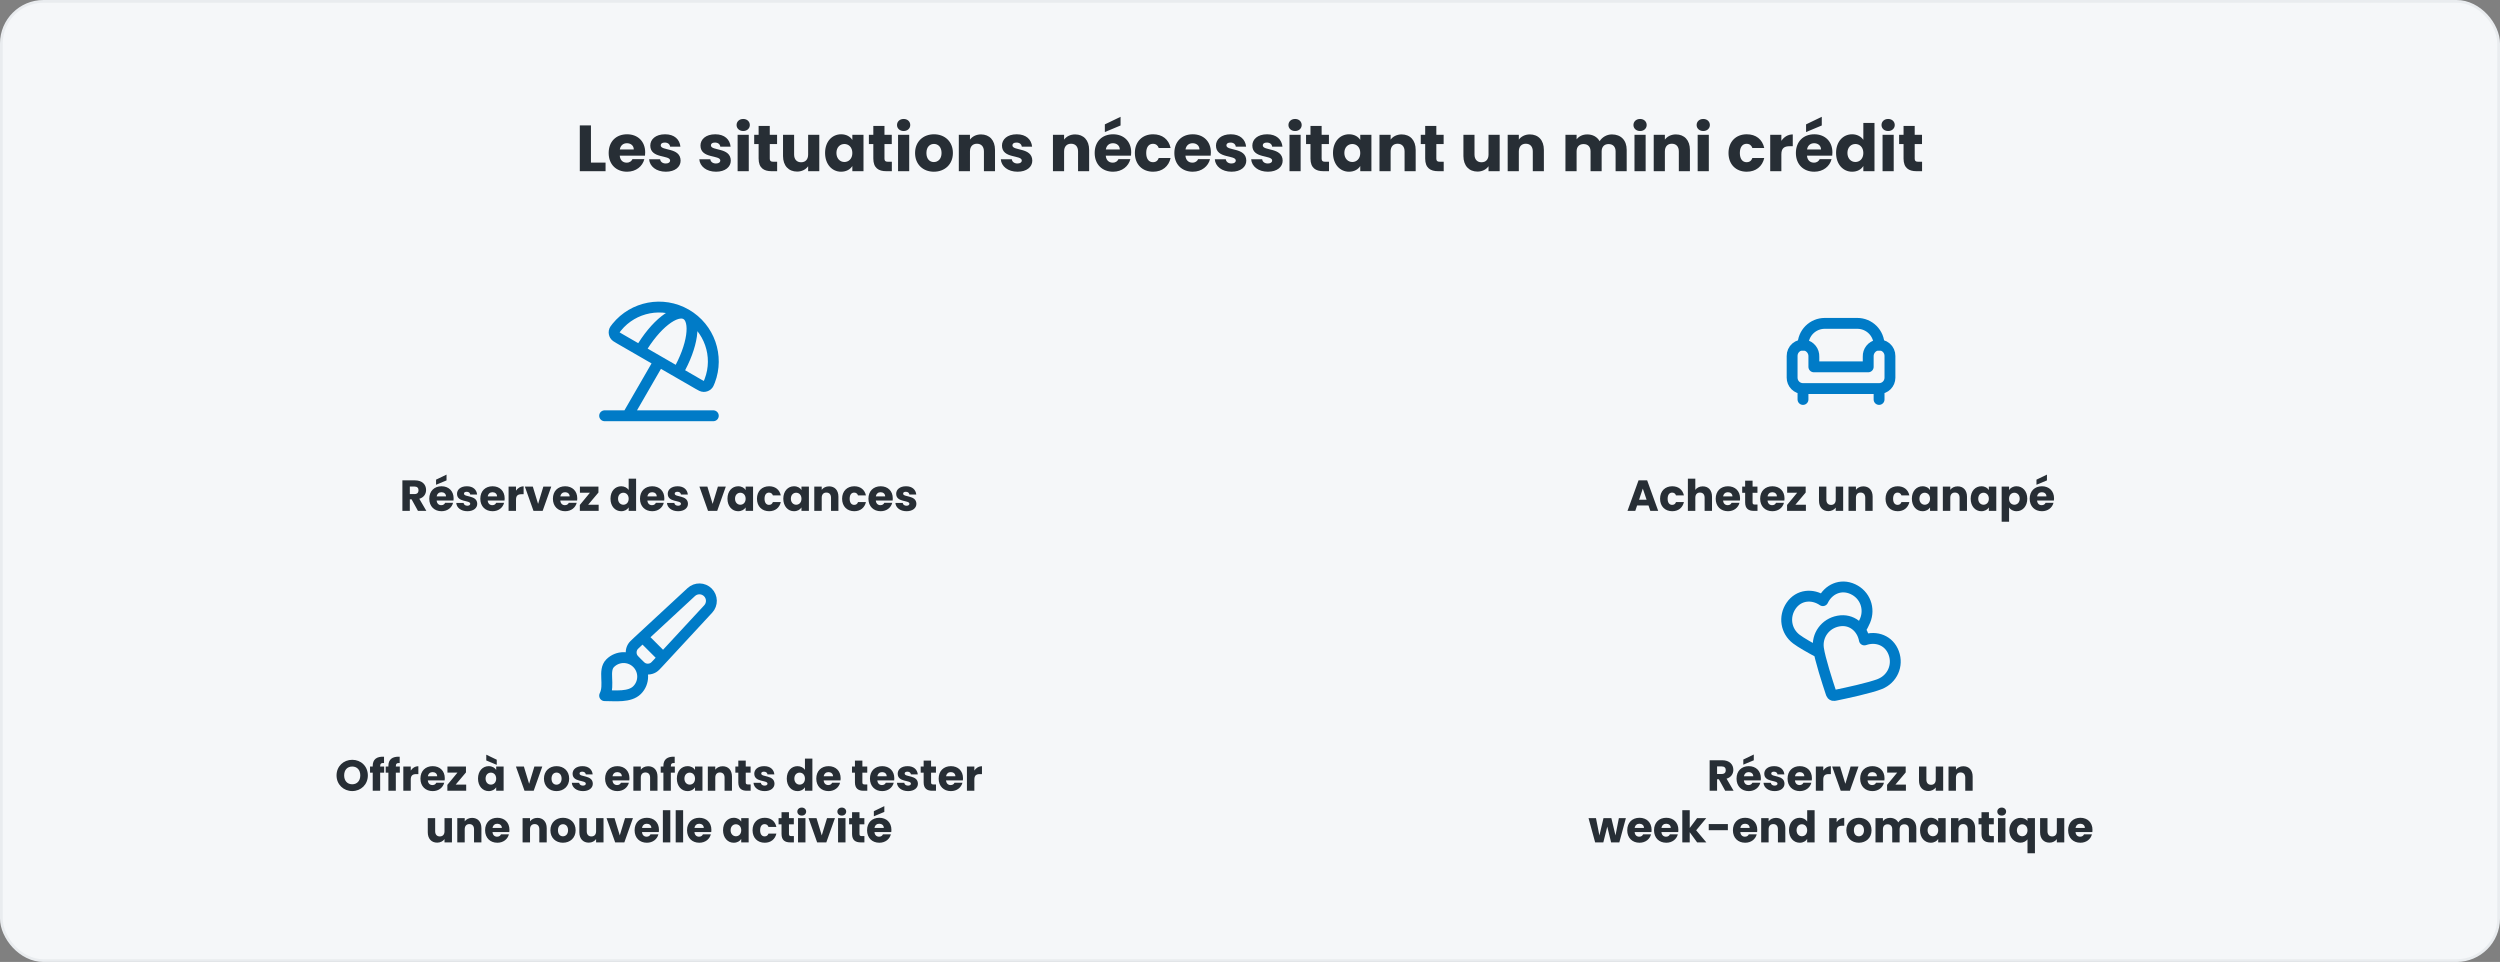 <svg width="920" height="354" viewBox="0 0 920 354" fill="none" xmlns="http://www.w3.org/2000/svg">
<rect x="0" y="0" width="920" height="354" fill="#808080" stroke="none"/>
<rect x="0.5" y="0.5" width="919" height="353" rx="15.5" fill="#F5F7F9"/>
<rect x="0.5" y="0.5" width="919" height="353" rx="15.5" stroke="#E9ECEF"/>
<path d="M213.367 46.152H217.471V59.832H222.847V63H213.367V46.152ZM230.708 52.704C229.364 52.704 228.332 53.52 228.092 55.008H233.228C233.228 53.544 232.076 52.704 230.708 52.704ZM237.116 58.56C236.468 61.176 234.092 63.192 230.756 63.192C226.82 63.192 223.988 60.552 223.988 56.304C223.988 52.056 226.772 49.416 230.756 49.416C234.668 49.416 237.428 52.008 237.428 56.088C237.428 56.472 237.404 56.88 237.356 57.288H228.068C228.212 59.04 229.292 59.856 230.612 59.856C231.764 59.856 232.412 59.28 232.748 58.56H237.116ZM250.465 59.112C250.465 61.44 248.401 63.192 245.041 63.192C241.465 63.192 239.065 61.2 238.873 58.608H242.929C243.025 59.544 243.865 60.168 244.993 60.168C246.049 60.168 246.601 59.688 246.601 59.088C246.601 56.928 239.305 58.488 239.305 53.568C239.305 51.288 241.249 49.416 244.753 49.416C248.209 49.416 250.129 51.336 250.393 53.976H246.601C246.481 53.064 245.785 52.464 244.633 52.464C243.673 52.464 243.145 52.848 243.145 53.496C243.145 55.632 250.393 54.12 250.465 59.112ZM268.934 59.112C268.934 61.44 266.87 63.192 263.51 63.192C259.934 63.192 257.534 61.2 257.342 58.608H261.398C261.494 59.544 262.334 60.168 263.462 60.168C264.518 60.168 265.07 59.688 265.07 59.088C265.07 56.928 257.774 58.488 257.774 53.568C257.774 51.288 259.718 49.416 263.222 49.416C266.678 49.416 268.598 51.336 268.862 53.976H265.07C264.95 53.064 264.254 52.464 263.102 52.464C262.142 52.464 261.614 52.848 261.614 53.496C261.614 55.632 268.862 54.12 268.934 59.112ZM271.445 63V49.608H275.549V63H271.445ZM273.509 48.216C272.045 48.216 271.061 47.232 271.061 46.008C271.061 44.76 272.045 43.776 273.509 43.776C274.949 43.776 275.933 44.76 275.933 46.008C275.933 47.232 274.949 48.216 273.509 48.216ZM279.171 58.344V53.016H277.539V49.608H279.171V46.344H283.275V49.608H285.963V53.016H283.275V58.392C283.275 59.184 283.611 59.52 284.523 59.52H285.987V63H283.899C281.115 63 279.171 61.824 279.171 58.344ZM301.497 49.608V63H297.393V61.176C296.577 62.328 295.137 63.144 293.337 63.144C290.241 63.144 288.153 61.008 288.153 57.432V49.608H292.233V56.88C292.233 58.704 293.265 59.712 294.801 59.712C296.385 59.712 297.393 58.704 297.393 56.88V49.608H301.497ZM303.629 56.28C303.629 52.056 306.245 49.416 309.533 49.416C311.525 49.416 312.941 50.328 313.661 51.504V49.608H317.765V63H313.661V61.104C312.917 62.28 311.501 63.192 309.509 63.192C306.245 63.192 303.629 60.504 303.629 56.28ZM313.661 56.304C313.661 54.168 312.293 52.992 310.733 52.992C309.197 52.992 307.805 54.144 307.805 56.28C307.805 58.416 309.197 59.616 310.733 59.616C312.293 59.616 313.661 58.44 313.661 56.304ZM321.382 58.344V53.016H319.75V49.608H321.382V46.344H325.486V49.608H328.174V53.016H325.486V58.392C325.486 59.184 325.822 59.52 326.734 59.52H328.198V63H326.11C323.326 63 321.382 61.824 321.382 58.344ZM330.484 63V49.608H334.588V63H330.484ZM332.548 48.216C331.084 48.216 330.1 47.232 330.1 46.008C330.1 44.76 331.084 43.776 332.548 43.776C333.988 43.776 334.972 44.76 334.972 46.008C334.972 47.232 333.988 48.216 332.548 48.216ZM350.666 56.304C350.666 60.552 347.594 63.192 343.658 63.192C339.722 63.192 336.746 60.552 336.746 56.304C336.746 52.056 339.794 49.416 343.706 49.416C347.642 49.416 350.666 52.056 350.666 56.304ZM340.922 56.304C340.922 58.56 342.17 59.64 343.658 59.64C345.122 59.64 346.49 58.56 346.49 56.304C346.49 54.024 345.146 52.968 343.706 52.968C342.218 52.968 340.922 54.024 340.922 56.304ZM362.083 63V55.728C362.083 53.904 361.075 52.896 359.515 52.896C357.955 52.896 356.947 53.904 356.947 55.728V63H352.843V49.608H356.947V51.384C357.763 50.256 359.203 49.464 361.003 49.464C364.099 49.464 366.163 51.576 366.163 55.176V63H362.083ZM379.887 59.112C379.887 61.44 377.823 63.192 374.463 63.192C370.887 63.192 368.487 61.2 368.295 58.608H372.351C372.447 59.544 373.287 60.168 374.415 60.168C375.471 60.168 376.023 59.688 376.023 59.088C376.023 56.928 368.727 58.488 368.727 53.568C368.727 51.288 370.671 49.416 374.175 49.416C377.631 49.416 379.551 51.336 379.815 53.976H376.023C375.903 53.064 375.207 52.464 374.055 52.464C373.095 52.464 372.567 52.848 372.567 53.496C372.567 55.632 379.815 54.12 379.887 59.112ZM396.724 63V55.728C396.724 53.904 395.716 52.896 394.156 52.896C392.596 52.896 391.588 53.904 391.588 55.728V63H387.484V49.608H391.588V51.384C392.404 50.256 393.844 49.464 395.644 49.464C398.74 49.464 400.804 51.576 400.804 55.176V63H396.724ZM409.56 52.704C408.216 52.704 407.184 53.52 406.944 55.008H412.08C412.08 53.544 410.928 52.704 409.56 52.704ZM415.968 58.56C415.32 61.176 412.944 63.192 409.608 63.192C405.672 63.192 402.84 60.552 402.84 56.304C402.84 52.056 405.624 49.416 409.608 49.416C413.52 49.416 416.28 52.008 416.28 56.088C416.28 56.472 416.256 56.88 416.208 57.288H406.92C407.064 59.04 408.144 59.856 409.464 59.856C410.616 59.856 411.264 59.28 411.6 58.56H415.968ZM406.584 45.768L412.368 42.984V46.176L406.584 48.6V45.768ZM417.629 56.304C417.629 52.08 420.413 49.416 424.349 49.416C427.709 49.416 430.085 51.264 430.781 54.456H426.413C426.077 53.52 425.405 52.92 424.277 52.92C422.813 52.92 421.805 54.072 421.805 56.304C421.805 58.536 422.813 59.688 424.277 59.688C425.405 59.688 426.053 59.136 426.413 58.152H430.781C430.085 61.248 427.709 63.192 424.349 63.192C420.413 63.192 417.629 60.552 417.629 56.304ZM438.88 52.704C437.536 52.704 436.504 53.52 436.264 55.008H441.4C441.4 53.544 440.248 52.704 438.88 52.704ZM445.288 58.56C444.64 61.176 442.264 63.192 438.928 63.192C434.992 63.192 432.16 60.552 432.16 56.304C432.16 52.056 434.944 49.416 438.928 49.416C442.84 49.416 445.6 52.008 445.6 56.088C445.6 56.472 445.576 56.88 445.528 57.288H436.24C436.384 59.04 437.464 59.856 438.784 59.856C439.936 59.856 440.584 59.28 440.92 58.56H445.288ZM458.637 59.112C458.637 61.44 456.573 63.192 453.213 63.192C449.637 63.192 447.237 61.2 447.045 58.608H451.101C451.197 59.544 452.037 60.168 453.165 60.168C454.221 60.168 454.773 59.688 454.773 59.088C454.773 56.928 447.477 58.488 447.477 53.568C447.477 51.288 449.421 49.416 452.925 49.416C456.381 49.416 458.301 51.336 458.565 53.976H454.773C454.653 53.064 453.957 52.464 452.805 52.464C451.845 52.464 451.317 52.848 451.317 53.496C451.317 55.632 458.565 54.12 458.637 59.112ZM472.02 59.112C472.02 61.44 469.956 63.192 466.596 63.192C463.02 63.192 460.62 61.2 460.428 58.608H464.484C464.58 59.544 465.42 60.168 466.548 60.168C467.604 60.168 468.156 59.688 468.156 59.088C468.156 56.928 460.86 58.488 460.86 53.568C460.86 51.288 462.804 49.416 466.308 49.416C469.764 49.416 471.684 51.336 471.948 53.976H468.156C468.036 53.064 467.34 52.464 466.188 52.464C465.228 52.464 464.7 52.848 464.7 53.496C464.7 55.632 471.948 54.12 472.02 59.112ZM474.531 63V49.608H478.635V63H474.531ZM476.595 48.216C475.131 48.216 474.147 47.232 474.147 46.008C474.147 44.76 475.131 43.776 476.595 43.776C478.035 43.776 479.019 44.76 479.019 46.008C479.019 47.232 478.035 48.216 476.595 48.216ZM482.257 58.344V53.016H480.625V49.608H482.257V46.344H486.361V49.608H489.049V53.016H486.361V58.392C486.361 59.184 486.697 59.52 487.609 59.52H489.073V63H486.985C484.201 63 482.257 61.824 482.257 58.344ZM490.543 56.28C490.543 52.056 493.159 49.416 496.447 49.416C498.439 49.416 499.855 50.328 500.575 51.504V49.608H504.679V63H500.575V61.104C499.831 62.28 498.415 63.192 496.423 63.192C493.159 63.192 490.543 60.504 490.543 56.28ZM500.575 56.304C500.575 54.168 499.207 52.992 497.647 52.992C496.111 52.992 494.719 54.144 494.719 56.28C494.719 58.416 496.111 59.616 497.647 59.616C499.207 59.616 500.575 58.44 500.575 56.304ZM516.888 63V55.728C516.888 53.904 515.88 52.896 514.32 52.896C512.76 52.896 511.752 53.904 511.752 55.728V63H507.648V49.608H511.752V51.384C512.568 50.256 514.008 49.464 515.808 49.464C518.904 49.464 520.968 51.576 520.968 55.176V63H516.888ZM524.468 58.344V53.016H522.836V49.608H524.468V46.344H528.572V49.608H531.26V53.016H528.572V58.392C528.572 59.184 528.908 59.52 529.82 59.52H531.284V63H529.196C526.412 63 524.468 61.824 524.468 58.344ZM551.88 49.608V63H547.776V61.176C546.96 62.328 545.52 63.144 543.72 63.144C540.624 63.144 538.536 61.008 538.536 57.432V49.608H542.616V56.88C542.616 58.704 543.648 59.712 545.184 59.712C546.768 59.712 547.776 58.704 547.776 56.88V49.608H551.88ZM564.068 63V55.728C564.068 53.904 563.06 52.896 561.5 52.896C559.94 52.896 558.932 53.904 558.932 55.728V63H554.828V49.608H558.932V51.384C559.748 50.256 561.188 49.464 562.988 49.464C566.084 49.464 568.148 51.576 568.148 55.176V63H564.068ZM594.542 63V55.728C594.542 53.976 593.534 53.016 591.974 53.016C590.414 53.016 589.406 53.976 589.406 55.728V63H585.326V55.728C585.326 53.976 584.318 53.016 582.758 53.016C581.198 53.016 580.19 53.976 580.19 55.728V63H576.086V49.608H580.19V51.288C580.982 50.208 582.35 49.464 584.102 49.464C586.118 49.464 587.75 50.352 588.662 51.96C589.55 50.544 591.23 49.464 593.174 49.464C596.486 49.464 598.622 51.576 598.622 55.176V63H594.542ZM601.492 63V49.608H605.596V63H601.492ZM603.556 48.216C602.092 48.216 601.108 47.232 601.108 46.008C601.108 44.76 602.092 43.776 603.556 43.776C604.996 43.776 605.98 44.76 605.98 46.008C605.98 47.232 604.996 48.216 603.556 48.216ZM617.81 63V55.728C617.81 53.904 616.802 52.896 615.242 52.896C613.682 52.896 612.674 53.904 612.674 55.728V63H608.57V49.608H612.674V51.384C613.49 50.256 614.93 49.464 616.73 49.464C619.826 49.464 621.89 51.576 621.89 55.176V63H617.81ZM624.742 63V49.608H628.846V63H624.742ZM626.806 48.216C625.342 48.216 624.358 47.232 624.358 46.008C624.358 44.76 625.342 43.776 626.806 43.776C628.246 43.776 629.23 44.76 629.23 46.008C629.23 47.232 628.246 48.216 626.806 48.216ZM636.09 56.304C636.09 52.08 638.874 49.416 642.81 49.416C646.17 49.416 648.546 51.264 649.242 54.456H644.874C644.538 53.52 643.866 52.92 642.738 52.92C641.274 52.92 640.266 54.072 640.266 56.304C640.266 58.536 641.274 59.688 642.738 59.688C643.866 59.688 644.514 59.136 644.874 58.152H649.242C648.546 61.248 646.17 63.192 642.81 63.192C638.874 63.192 636.09 60.552 636.09 56.304ZM655.541 56.784V63H651.437V49.608H655.541V51.84C656.477 50.424 657.941 49.464 659.741 49.464V53.808H658.613C656.669 53.808 655.541 54.48 655.541 56.784ZM667.607 52.704C666.263 52.704 665.231 53.52 664.991 55.008H670.127C670.127 53.544 668.975 52.704 667.607 52.704ZM674.015 58.56C673.367 61.176 670.991 63.192 667.655 63.192C663.719 63.192 660.887 60.552 660.887 56.304C660.887 52.056 663.671 49.416 667.655 49.416C671.567 49.416 674.327 52.008 674.327 56.088C674.327 56.472 674.303 56.88 674.255 57.288H664.967C665.111 59.04 666.191 59.856 667.511 59.856C668.663 59.856 669.311 59.28 669.647 58.56H674.015ZM664.631 45.768L670.415 42.984V46.176L664.631 48.6V45.768ZM675.676 56.28C675.676 52.056 678.292 49.416 681.58 49.416C683.356 49.416 684.892 50.232 685.708 51.456V45.24H689.812V63H685.708V61.08C684.964 62.304 683.548 63.192 681.58 63.192C678.292 63.192 675.676 60.504 675.676 56.28ZM685.708 56.304C685.708 54.168 684.34 52.992 682.78 52.992C681.244 52.992 679.852 54.144 679.852 56.28C679.852 58.416 681.244 59.616 682.78 59.616C684.34 59.616 685.708 58.44 685.708 56.304ZM692.781 63V49.608H696.885V63H692.781ZM694.845 48.216C693.381 48.216 692.397 47.232 692.397 46.008C692.397 44.76 693.381 43.776 694.845 43.776C696.285 43.776 697.269 44.76 697.269 46.008C697.269 47.232 696.285 48.216 694.845 48.216ZM700.507 58.344V53.016H698.875V49.608H700.507V46.344H704.611V49.608H707.299V53.016H704.611V58.392C704.611 59.184 704.947 59.52 705.859 59.52H707.323V63H705.235C702.451 63 700.507 61.824 700.507 58.344Z" fill="#272E35"/>
<g clip-path="url(#clip0_2164_328)">
<path d="M231 152.922L242.5 133.003M252.5 115.683C243.874 110.702 233.079 112.879 226.992 120.369C226.398 121.1 226.101 121.466 226.014 121.99C225.946 122.406 226.047 122.959 226.26 123.323C226.528 123.782 227.002 124.056 227.951 124.603L257.049 141.403C257.998 141.951 258.472 142.225 259.003 142.227C259.425 142.229 259.954 142.041 260.281 141.774C260.691 141.437 260.859 140.997 261.195 140.117C264.639 131.1 261.126 120.663 252.5 115.683ZM252.5 115.683C248.674 113.474 241.095 119.437 235.572 129.003M252.5 115.683C256.326 117.892 254.951 127.437 249.428 137.003M262.5 153.003H222.5" stroke="#007BC7" stroke-width="4" stroke-linecap="round" stroke-linejoin="round"/>
<path d="M154.014 180.416C154.014 179.584 153.534 179.04 152.51 179.04H150.814V181.824H152.51C153.534 181.824 154.014 181.296 154.014 180.416ZM148.078 176.768H152.67C155.422 176.768 156.798 178.352 156.798 180.304C156.798 181.712 156.03 183.04 154.302 183.552L156.894 188H153.806L151.47 183.76H150.814V188H148.078V176.768ZM162.451 181.136C161.555 181.136 160.867 181.68 160.707 182.672H164.131C164.131 181.696 163.363 181.136 162.451 181.136ZM166.723 185.04C166.291 186.784 164.707 188.128 162.483 188.128C159.859 188.128 157.971 186.368 157.971 183.536C157.971 180.704 159.827 178.944 162.483 178.944C165.091 178.944 166.931 180.672 166.931 183.392C166.931 183.648 166.915 183.92 166.883 184.192H160.691C160.787 185.36 161.507 185.904 162.387 185.904C163.155 185.904 163.587 185.52 163.811 185.04H166.723ZM160.467 176.512L164.323 174.656V176.784L160.467 178.4V176.512ZM175.623 185.408C175.623 186.96 174.247 188.128 172.007 188.128C169.623 188.128 168.023 186.8 167.895 185.072H170.599C170.663 185.696 171.223 186.112 171.975 186.112C172.679 186.112 173.047 185.792 173.047 185.392C173.047 183.952 168.183 184.992 168.183 181.712C168.183 180.192 169.479 178.944 171.815 178.944C174.119 178.944 175.399 180.224 175.575 181.984H173.047C172.967 181.376 172.503 180.976 171.735 180.976C171.095 180.976 170.743 181.232 170.743 181.664C170.743 183.088 175.575 182.08 175.623 185.408ZM181.233 181.136C180.337 181.136 179.649 181.68 179.489 182.672H182.913C182.913 181.696 182.145 181.136 181.233 181.136ZM185.505 185.04C185.073 186.784 183.489 188.128 181.265 188.128C178.641 188.128 176.753 186.368 176.753 183.536C176.753 180.704 178.609 178.944 181.265 178.944C183.873 178.944 185.713 180.672 185.713 183.392C185.713 183.648 185.697 183.92 185.665 184.192H179.473C179.569 185.36 180.289 185.904 181.169 185.904C181.937 185.904 182.369 185.52 182.593 185.04H185.505ZM189.892 183.856V188H187.156V179.072H189.892V180.56C190.516 179.616 191.492 178.976 192.692 178.976V181.872H191.94C190.644 181.872 189.892 182.32 189.892 183.856ZM193.152 179.072H196.08L198.016 185.44L199.952 179.072H202.864L199.696 188H196.32L193.152 179.072ZM207.951 181.136C207.055 181.136 206.367 181.68 206.207 182.672H209.631C209.631 181.696 208.863 181.136 207.951 181.136ZM212.223 185.04C211.791 186.784 210.207 188.128 207.983 188.128C205.359 188.128 203.471 186.368 203.471 183.536C203.471 180.704 205.327 178.944 207.983 178.944C210.591 178.944 212.431 180.672 212.431 183.392C212.431 183.648 212.415 183.92 212.383 184.192H206.191C206.287 185.36 207.007 185.904 207.887 185.904C208.655 185.904 209.087 185.52 209.311 185.04H212.223ZM220.227 179.072V181.248L216.435 185.744H220.307V188H213.379V185.824L217.091 181.328H213.411V179.072H220.227ZM224.659 183.52C224.659 180.704 226.403 178.944 228.595 178.944C229.779 178.944 230.803 179.488 231.347 180.304V176.16H234.083V188H231.347V186.72C230.851 187.536 229.907 188.128 228.595 188.128C226.403 188.128 224.659 186.336 224.659 183.52ZM231.347 183.536C231.347 182.112 230.435 181.328 229.395 181.328C228.371 181.328 227.443 182.096 227.443 183.52C227.443 184.944 228.371 185.744 229.395 185.744C230.435 185.744 231.347 184.96 231.347 183.536ZM239.998 181.136C239.102 181.136 238.414 181.68 238.254 182.672H241.678C241.678 181.696 240.91 181.136 239.998 181.136ZM244.27 185.04C243.838 186.784 242.254 188.128 240.03 188.128C237.406 188.128 235.518 186.368 235.518 183.536C235.518 180.704 237.374 178.944 240.03 178.944C242.638 178.944 244.478 180.672 244.478 183.392C244.478 183.648 244.462 183.92 244.43 184.192H238.238C238.334 185.36 239.054 185.904 239.934 185.904C240.702 185.904 241.134 185.52 241.358 185.04H244.27ZM253.17 185.408C253.17 186.96 251.794 188.128 249.554 188.128C247.17 188.128 245.57 186.8 245.442 185.072H248.146C248.21 185.696 248.77 186.112 249.522 186.112C250.226 186.112 250.594 185.792 250.594 185.392C250.594 183.952 245.73 184.992 245.73 181.712C245.73 180.192 247.026 178.944 249.362 178.944C251.666 178.944 252.946 180.224 253.122 181.984H250.594C250.514 181.376 250.05 180.976 249.282 180.976C248.642 180.976 248.29 181.232 248.29 181.664C248.29 183.088 253.122 182.08 253.17 185.408ZM257.386 179.072H260.314L262.25 185.44L264.186 179.072H267.098L263.93 188H260.554L257.386 179.072ZM267.706 183.52C267.706 180.704 269.45 178.944 271.642 178.944C272.97 178.944 273.914 179.552 274.394 180.336V179.072H277.13V188H274.394V186.736C273.898 187.52 272.954 188.128 271.626 188.128C269.45 188.128 267.706 186.336 267.706 183.52ZM274.394 183.536C274.394 182.112 273.482 181.328 272.442 181.328C271.418 181.328 270.49 182.096 270.49 183.52C270.49 184.944 271.418 185.744 272.442 185.744C273.482 185.744 274.394 184.96 274.394 183.536ZM278.565 183.536C278.565 180.72 280.421 178.944 283.045 178.944C285.285 178.944 286.869 180.176 287.333 182.304H284.421C284.197 181.68 283.749 181.28 282.997 181.28C282.021 181.28 281.349 182.048 281.349 183.536C281.349 185.024 282.021 185.792 282.997 185.792C283.749 185.792 284.181 185.424 284.421 184.768H287.333C286.869 186.832 285.285 188.128 283.045 188.128C280.421 188.128 278.565 186.368 278.565 183.536ZM288.253 183.52C288.253 180.704 289.997 178.944 292.189 178.944C293.517 178.944 294.461 179.552 294.941 180.336V179.072H297.677V188H294.941V186.736C294.445 187.52 293.501 188.128 292.173 188.128C289.997 188.128 288.253 186.336 288.253 183.52ZM294.941 183.536C294.941 182.112 294.029 181.328 292.989 181.328C291.965 181.328 291.037 182.096 291.037 183.52C291.037 184.944 291.965 185.744 292.989 185.744C294.029 185.744 294.941 184.96 294.941 183.536ZM305.816 188V183.152C305.816 181.936 305.144 181.264 304.104 181.264C303.064 181.264 302.392 181.936 302.392 183.152V188H299.656V179.072H302.392V180.256C302.936 179.504 303.896 178.976 305.096 178.976C307.16 178.976 308.536 180.384 308.536 182.784V188H305.816ZM309.893 183.536C309.893 180.72 311.749 178.944 314.373 178.944C316.613 178.944 318.197 180.176 318.661 182.304H315.749C315.525 181.68 315.077 181.28 314.325 181.28C313.349 181.28 312.677 182.048 312.677 183.536C312.677 185.024 313.349 185.792 314.325 185.792C315.077 185.792 315.509 185.424 315.749 184.768H318.661C318.197 186.832 316.613 188.128 314.373 188.128C311.749 188.128 309.893 186.368 309.893 183.536ZM324.061 181.136C323.165 181.136 322.477 181.68 322.317 182.672H325.741C325.741 181.696 324.973 181.136 324.061 181.136ZM328.333 185.04C327.901 186.784 326.317 188.128 324.093 188.128C321.469 188.128 319.581 186.368 319.581 183.536C319.581 180.704 321.437 178.944 324.093 178.944C326.701 178.944 328.541 180.672 328.541 183.392C328.541 183.648 328.525 183.92 328.493 184.192H322.301C322.397 185.36 323.117 185.904 323.997 185.904C324.765 185.904 325.197 185.52 325.421 185.04H328.333ZM337.232 185.408C337.232 186.96 335.856 188.128 333.616 188.128C331.232 188.128 329.632 186.8 329.504 185.072H332.208C332.272 185.696 332.832 186.112 333.584 186.112C334.288 186.112 334.656 185.792 334.656 185.392C334.656 183.952 329.792 184.992 329.792 181.712C329.792 180.192 331.088 178.944 333.424 178.944C335.728 178.944 337.008 180.224 337.184 181.984H334.656C334.576 181.376 334.112 180.976 333.344 180.976C332.704 180.976 332.352 181.232 332.352 181.664C332.352 183.088 337.184 182.08 337.232 185.408Z" fill="#272E35"/>
</g>
<g clip-path="url(#clip1_2164_328)">
<path d="M663.5 127C663.5 124.878 664.343 122.843 665.843 121.343C667.343 119.843 669.378 119 671.5 119H683.5C685.622 119 687.657 119.843 689.157 121.343C690.657 122.843 691.5 124.878 691.5 127" stroke="#007BC7" stroke-width="4" stroke-linecap="round" stroke-linejoin="round"/>
<path d="M663.5 147V143M695.5 131V139C695.5 140.061 695.079 141.078 694.328 141.828C693.578 142.578 692.561 143 691.5 143H663.5C662.439 143 661.422 142.578 660.672 141.828C659.921 141.078 659.5 140.061 659.5 139V131C659.491 130.412 659.613 129.83 659.855 129.294C660.097 128.758 660.454 128.283 660.901 127.901C661.348 127.519 661.873 127.24 662.44 127.084C663.007 126.929 663.601 126.9 664.18 127C665.145 127.194 666.009 127.725 666.617 128.498C667.225 129.272 667.538 130.237 667.5 131.22V135H687.5V131.22C687.462 130.237 687.775 129.272 688.383 128.498C688.991 127.725 689.855 127.194 690.82 127C691.399 126.9 691.993 126.929 692.56 127.084C693.127 127.24 693.652 127.519 694.099 127.901C694.546 128.283 694.903 128.758 695.145 129.294C695.387 129.83 695.509 130.412 695.5 131V131ZM691.5 147V143V147Z" stroke="#007BC7" stroke-width="4" stroke-linecap="round" stroke-linejoin="round"/>
<path d="M607.32 188L606.648 186.016H602.456L601.784 188H598.92L602.984 176.768H606.152L610.216 188H607.32ZM605.944 183.904L604.552 179.792L603.176 183.904H605.944ZM610.909 183.536C610.909 180.72 612.765 178.944 615.389 178.944C617.629 178.944 619.213 180.176 619.677 182.304H616.765C616.541 181.68 616.093 181.28 615.341 181.28C614.365 181.28 613.693 182.048 613.693 183.536C613.693 185.024 614.365 185.792 615.341 185.792C616.093 185.792 616.525 185.424 616.765 184.768H619.677C619.213 186.832 617.629 188.128 615.389 188.128C612.765 188.128 610.909 186.368 610.909 183.536ZM621.14 188V176.16H623.876V180.272C624.42 179.504 625.396 178.976 626.628 178.976C628.66 178.976 630.02 180.384 630.02 182.784V188H627.3V183.152C627.3 181.936 626.628 181.264 625.588 181.264C624.548 181.264 623.876 181.936 623.876 183.152V188H621.14ZM635.858 181.136C634.962 181.136 634.274 181.68 634.114 182.672H637.538C637.538 181.696 636.77 181.136 635.858 181.136ZM640.13 185.04C639.698 186.784 638.114 188.128 635.89 188.128C633.266 188.128 631.378 186.368 631.378 183.536C631.378 180.704 633.234 178.944 635.89 178.944C638.498 178.944 640.338 180.672 640.338 183.392C640.338 183.648 640.322 183.92 640.29 184.192H634.098C634.194 185.36 634.914 185.904 635.794 185.904C636.562 185.904 636.994 185.52 637.218 185.04H640.13ZM642.213 184.896V181.344H641.125V179.072H642.213V176.896H644.949V179.072H646.741V181.344H644.949V184.928C644.949 185.456 645.173 185.68 645.781 185.68H646.757V188H645.365C643.509 188 642.213 187.216 642.213 184.896ZM652.217 181.136C651.321 181.136 650.633 181.68 650.473 182.672H653.897C653.897 181.696 653.129 181.136 652.217 181.136ZM656.489 185.04C656.057 186.784 654.473 188.128 652.249 188.128C649.625 188.128 647.737 186.368 647.737 183.536C647.737 180.704 649.593 178.944 652.249 178.944C654.857 178.944 656.697 180.672 656.697 183.392C656.697 183.648 656.681 183.92 656.649 184.192H650.457C650.553 185.36 651.273 185.904 652.153 185.904C652.921 185.904 653.353 185.52 653.577 185.04H656.489ZM664.492 179.072V181.248L660.7 185.744H664.572V188H657.644V185.824L661.356 181.328H657.676V179.072H664.492ZM678.285 179.072V188H675.549V186.784C675.005 187.552 674.045 188.096 672.845 188.096C670.781 188.096 669.389 186.672 669.389 184.288V179.072H672.109V183.92C672.109 185.136 672.797 185.808 673.821 185.808C674.877 185.808 675.549 185.136 675.549 183.92V179.072H678.285ZM686.41 188V183.152C686.41 181.936 685.738 181.264 684.698 181.264C683.658 181.264 682.986 181.936 682.986 183.152V188H680.25V179.072H682.986V180.256C683.53 179.504 684.49 178.976 685.69 178.976C687.754 178.976 689.13 180.384 689.13 182.784V188H686.41ZM693.878 183.536C693.878 180.72 695.734 178.944 698.358 178.944C700.598 178.944 702.182 180.176 702.646 182.304H699.734C699.51 181.68 699.062 181.28 698.31 181.28C697.334 181.28 696.662 182.048 696.662 183.536C696.662 185.024 697.334 185.792 698.31 185.792C699.062 185.792 699.494 185.424 699.734 184.768H702.646C702.182 186.832 700.598 188.128 698.358 188.128C695.734 188.128 693.878 186.368 693.878 183.536ZM703.565 183.52C703.565 180.704 705.309 178.944 707.501 178.944C708.829 178.944 709.773 179.552 710.253 180.336V179.072H712.989V188H710.253V186.736C709.757 187.52 708.813 188.128 707.485 188.128C705.309 188.128 703.565 186.336 703.565 183.52ZM710.253 183.536C710.253 182.112 709.341 181.328 708.301 181.328C707.277 181.328 706.349 182.096 706.349 183.52C706.349 184.944 707.277 185.744 708.301 185.744C709.341 185.744 710.253 184.96 710.253 183.536ZM721.129 188V183.152C721.129 181.936 720.457 181.264 719.417 181.264C718.377 181.264 717.705 181.936 717.705 183.152V188H714.969V179.072H717.705V180.256C718.249 179.504 719.209 178.976 720.409 178.976C722.473 178.976 723.849 180.384 723.849 182.784V188H721.129ZM725.206 183.52C725.206 180.704 726.95 178.944 729.142 178.944C730.47 178.944 731.414 179.552 731.894 180.336V179.072H734.63V188H731.894V186.736C731.398 187.52 730.454 188.128 729.126 188.128C726.95 188.128 725.206 186.336 725.206 183.52ZM731.894 183.536C731.894 182.112 730.982 181.328 729.942 181.328C728.918 181.328 727.99 182.096 727.99 183.52C727.99 184.944 728.918 185.744 729.942 185.744C730.982 185.744 731.894 184.96 731.894 183.536ZM739.345 180.336C739.841 179.552 740.785 178.944 742.097 178.944C744.289 178.944 746.033 180.704 746.033 183.52C746.033 186.336 744.289 188.128 742.097 188.128C740.785 188.128 739.841 187.504 739.345 186.752V192.256H736.609V179.072H739.345V180.336ZM743.249 183.52C743.249 182.096 742.321 181.328 741.281 181.328C740.257 181.328 739.329 182.112 739.329 183.536C739.329 184.96 740.257 185.744 741.281 185.744C742.321 185.744 743.249 184.944 743.249 183.52ZM751.405 181.136C750.509 181.136 749.821 181.68 749.661 182.672H753.085C753.085 181.696 752.317 181.136 751.405 181.136ZM755.677 185.04C755.245 186.784 753.661 188.128 751.437 188.128C748.813 188.128 746.925 186.368 746.925 183.536C746.925 180.704 748.781 178.944 751.437 178.944C754.045 178.944 755.885 180.672 755.885 183.392C755.885 183.648 755.869 183.92 755.837 184.192H749.645C749.741 185.36 750.461 185.904 751.341 185.904C752.109 185.904 752.541 185.52 752.765 185.04H755.677ZM749.421 176.512L753.277 174.656V176.784L749.421 178.4V176.512Z" fill="#272E35"/>
</g>
<g clip-path="url(#clip2_2164_328)">
<path d="M236.5 234.443L244.056 241.998M234.45 253.948C231.716 256.682 226.5 255.998 222.5 255.998C224.55 251.998 221.817 246.782 224.55 244.049C227.284 241.315 231.716 241.315 234.45 244.049C237.183 246.782 237.183 251.214 234.45 253.948ZM242.343 243.848L260.617 224.111C262.227 222.373 262.175 219.674 260.5 217.998C258.825 216.323 256.125 216.271 254.387 217.881L234.651 236.155C233.631 237.099 233.121 237.572 232.824 238.075C232.11 239.283 232.082 240.775 232.748 242.01C233.026 242.524 233.517 243.016 234.5 243.998C235.483 244.981 235.974 245.473 236.489 245.75C237.723 246.417 239.216 246.388 240.423 245.675C240.927 245.377 241.399 244.867 242.343 243.848Z" stroke="#007BC7" stroke-width="4" stroke-linecap="round" stroke-linejoin="round"/>
<path d="M135.368 285.352C135.368 288.728 132.808 291.112 129.624 291.112C126.44 291.112 123.848 288.728 123.848 285.352C123.848 281.976 126.44 279.608 129.624 279.608C132.824 279.608 135.368 281.976 135.368 285.352ZM126.648 285.352C126.648 287.32 127.8 288.616 129.624 288.616C131.416 288.616 132.584 287.32 132.584 285.352C132.584 283.352 131.416 282.088 129.624 282.088C127.8 282.088 126.648 283.352 126.648 285.352ZM137.162 291V284.344H136.17V282.072H137.162V281.816C137.162 279.48 138.602 278.328 141.322 278.472V280.792C140.266 280.728 139.898 281.048 139.898 281.992V282.072H141.37V284.344H139.898V291H137.162ZM142.928 291V284.344H141.936V282.072H142.928V281.816C142.928 279.48 144.368 278.328 147.088 278.472V280.792C146.032 280.728 145.664 281.048 145.664 281.992V282.072H147.136V284.344H145.664V291H142.928ZM151.158 286.856V291H148.422V282.072H151.158V283.56C151.782 282.616 152.758 281.976 153.958 281.976V284.872H153.206C151.91 284.872 151.158 285.32 151.158 286.856ZM159.201 284.136C158.305 284.136 157.617 284.68 157.457 285.672H160.881C160.881 284.696 160.113 284.136 159.201 284.136ZM163.473 288.04C163.041 289.784 161.457 291.128 159.233 291.128C156.609 291.128 154.721 289.368 154.721 286.536C154.721 283.704 156.577 281.944 159.233 281.944C161.841 281.944 163.681 283.672 163.681 286.392C163.681 286.648 163.665 286.92 163.633 287.192H157.441C157.537 288.36 158.257 288.904 159.137 288.904C159.905 288.904 160.337 288.52 160.561 288.04H163.473ZM171.477 282.072V284.248L167.685 288.744H171.557V291H164.629V288.824L168.341 284.328H164.661V282.072H171.477ZM175.909 286.52C175.909 283.704 177.653 281.944 179.845 281.944C181.173 281.944 182.117 282.552 182.597 283.336V282.072H185.333V291H182.597V289.736C182.101 290.52 181.157 291.128 179.829 291.128C177.653 291.128 175.909 289.336 175.909 286.52ZM182.597 286.536C182.597 285.112 181.685 284.328 180.645 284.328C179.621 284.328 178.693 285.096 178.693 286.52C178.693 287.944 179.621 288.744 180.645 288.744C181.685 288.744 182.597 287.96 182.597 286.536ZM178.949 279.848V277.72L182.805 279.576V281.464L178.949 279.848ZM189.855 282.072H192.783L194.719 288.44L196.655 282.072H199.567L196.399 291H193.023L189.855 282.072ZM209.455 286.536C209.455 289.368 207.407 291.128 204.783 291.128C202.159 291.128 200.175 289.368 200.175 286.536C200.175 283.704 202.207 281.944 204.815 281.944C207.439 281.944 209.455 283.704 209.455 286.536ZM202.959 286.536C202.959 288.04 203.791 288.76 204.783 288.76C205.759 288.76 206.671 288.04 206.671 286.536C206.671 285.016 205.775 284.312 204.815 284.312C203.823 284.312 202.959 285.016 202.959 286.536ZM218.154 288.408C218.154 289.96 216.778 291.128 214.538 291.128C212.154 291.128 210.554 289.8 210.426 288.072H213.13C213.194 288.696 213.754 289.112 214.506 289.112C215.21 289.112 215.578 288.792 215.578 288.392C215.578 286.952 210.714 287.992 210.714 284.712C210.714 283.192 212.01 281.944 214.346 281.944C216.65 281.944 217.93 283.224 218.106 284.984H215.578C215.498 284.376 215.034 283.976 214.266 283.976C213.626 283.976 213.274 284.232 213.274 284.664C213.274 286.088 218.106 285.08 218.154 288.408ZM227.155 284.136C226.259 284.136 225.571 284.68 225.411 285.672H228.835C228.835 284.696 228.067 284.136 227.155 284.136ZM231.427 288.04C230.995 289.784 229.411 291.128 227.187 291.128C224.563 291.128 222.675 289.368 222.675 286.536C222.675 283.704 224.531 281.944 227.187 281.944C229.795 281.944 231.635 283.672 231.635 286.392C231.635 286.648 231.619 286.92 231.587 287.192H225.395C225.491 288.36 226.211 288.904 227.091 288.904C227.859 288.904 228.291 288.52 228.515 288.04H231.427ZM239.238 291V286.152C239.238 284.936 238.566 284.264 237.526 284.264C236.486 284.264 235.814 284.936 235.814 286.152V291H233.078V282.072H235.814V283.256C236.358 282.504 237.318 281.976 238.518 281.976C240.582 281.976 241.958 283.384 241.958 285.784V291H239.238ZM244.131 291V284.344H243.139V282.072H244.131V281.816C244.131 279.48 245.571 278.328 248.291 278.472V280.792C247.235 280.728 246.867 281.048 246.867 281.992V282.072H248.339V284.344H246.867V291H244.131ZM249.081 286.52C249.081 283.704 250.825 281.944 253.017 281.944C254.345 281.944 255.289 282.552 255.769 283.336V282.072H258.505V291H255.769V289.736C255.273 290.52 254.329 291.128 253.001 291.128C250.825 291.128 249.081 289.336 249.081 286.52ZM255.769 286.536C255.769 285.112 254.857 284.328 253.817 284.328C252.793 284.328 251.865 285.096 251.865 286.52C251.865 287.944 252.793 288.744 253.817 288.744C254.857 288.744 255.769 287.96 255.769 286.536ZM266.644 291V286.152C266.644 284.936 265.972 284.264 264.932 284.264C263.892 284.264 263.22 284.936 263.22 286.152V291H260.484V282.072H263.22V283.256C263.764 282.504 264.724 281.976 265.924 281.976C267.988 281.976 269.364 283.384 269.364 285.784V291H266.644ZM271.697 287.896V284.344H270.609V282.072H271.697V279.896H274.433V282.072H276.225V284.344H274.433V287.928C274.433 288.456 274.657 288.68 275.265 288.68H276.241V291H274.849C272.993 291 271.697 290.216 271.697 287.896ZM285.013 288.408C285.013 289.96 283.637 291.128 281.397 291.128C279.013 291.128 277.413 289.8 277.285 288.072H279.989C280.053 288.696 280.613 289.112 281.365 289.112C282.069 289.112 282.437 288.792 282.437 288.392C282.437 286.952 277.573 287.992 277.573 284.712C277.573 283.192 278.869 281.944 281.205 281.944C283.509 281.944 284.789 283.224 284.965 284.984H282.437C282.357 284.376 281.893 283.976 281.125 283.976C280.485 283.976 280.133 284.232 280.133 284.664C280.133 286.088 284.965 285.08 285.013 288.408ZM289.534 286.52C289.534 283.704 291.278 281.944 293.47 281.944C294.654 281.944 295.678 282.488 296.222 283.304V279.16H298.958V291H296.222V289.72C295.726 290.536 294.782 291.128 293.47 291.128C291.278 291.128 289.534 289.336 289.534 286.52ZM296.222 286.536C296.222 285.112 295.31 284.328 294.27 284.328C293.246 284.328 292.318 285.096 292.318 286.52C292.318 287.944 293.246 288.744 294.27 288.744C295.31 288.744 296.222 287.96 296.222 286.536ZM304.873 284.136C303.977 284.136 303.289 284.68 303.129 285.672H306.553C306.553 284.696 305.785 284.136 304.873 284.136ZM309.145 288.04C308.713 289.784 307.129 291.128 304.905 291.128C302.281 291.128 300.393 289.368 300.393 286.536C300.393 283.704 302.249 281.944 304.905 281.944C307.513 281.944 309.353 283.672 309.353 286.392C309.353 286.648 309.337 286.92 309.305 287.192H303.113C303.209 288.36 303.929 288.904 304.809 288.904C305.577 288.904 306.009 288.52 306.233 288.04H309.145ZM314.619 287.896V284.344H313.531V282.072H314.619V279.896H317.355V282.072H319.147V284.344H317.355V287.928C317.355 288.456 317.579 288.68 318.187 288.68H319.163V291H317.771C315.915 291 314.619 290.216 314.619 287.896ZM324.623 284.136C323.727 284.136 323.039 284.68 322.879 285.672H326.303C326.303 284.696 325.535 284.136 324.623 284.136ZM328.895 288.04C328.463 289.784 326.879 291.128 324.655 291.128C322.031 291.128 320.143 289.368 320.143 286.536C320.143 283.704 321.999 281.944 324.655 281.944C327.263 281.944 329.103 283.672 329.103 286.392C329.103 286.648 329.087 286.92 329.055 287.192H322.863C322.959 288.36 323.679 288.904 324.559 288.904C325.327 288.904 325.759 288.52 325.983 288.04H328.895ZM337.795 288.408C337.795 289.96 336.419 291.128 334.179 291.128C331.795 291.128 330.195 289.8 330.067 288.072H332.771C332.835 288.696 333.395 289.112 334.147 289.112C334.851 289.112 335.219 288.792 335.219 288.392C335.219 286.952 330.355 287.992 330.355 284.712C330.355 283.192 331.651 281.944 333.987 281.944C336.291 281.944 337.571 283.224 337.747 284.984H335.219C335.139 284.376 334.675 283.976 333.907 283.976C333.267 283.976 332.915 284.232 332.915 284.664C332.915 286.088 337.747 285.08 337.795 288.408ZM339.901 287.896V284.344H338.813V282.072H339.901V279.896H342.637V282.072H344.429V284.344H342.637V287.928C342.637 288.456 342.861 288.68 343.469 288.68H344.445V291H343.053C341.197 291 339.901 290.216 339.901 287.896ZM349.905 284.136C349.009 284.136 348.321 284.68 348.161 285.672H351.585C351.585 284.696 350.817 284.136 349.905 284.136ZM354.177 288.04C353.745 289.784 352.161 291.128 349.937 291.128C347.313 291.128 345.425 289.368 345.425 286.536C345.425 283.704 347.281 281.944 349.937 281.944C352.545 281.944 354.385 283.672 354.385 286.392C354.385 286.648 354.369 286.92 354.337 287.192H348.145C348.241 288.36 348.961 288.904 349.841 288.904C350.609 288.904 351.041 288.52 351.265 288.04H354.177ZM358.564 286.856V291H355.828V282.072H358.564V283.56C359.188 282.616 360.164 281.976 361.364 281.976V284.872H360.612C359.316 284.872 358.564 285.32 358.564 286.856ZM166.316 301.072V310H163.58V308.784C163.036 309.552 162.076 310.096 160.876 310.096C158.812 310.096 157.42 308.672 157.42 306.288V301.072H160.14V305.92C160.14 307.136 160.828 307.808 161.852 307.808C162.908 307.808 163.58 307.136 163.58 305.92V301.072H166.316ZM174.441 310V305.152C174.441 303.936 173.769 303.264 172.729 303.264C171.689 303.264 171.017 303.936 171.017 305.152V310H168.281V301.072H171.017V302.256C171.561 301.504 172.521 300.976 173.721 300.976C175.785 300.976 177.161 302.384 177.161 304.784V310H174.441ZM182.998 303.136C182.102 303.136 181.414 303.68 181.254 304.672H184.678C184.678 303.696 183.91 303.136 182.998 303.136ZM187.27 307.04C186.838 308.784 185.254 310.128 183.03 310.128C180.406 310.128 178.518 308.368 178.518 305.536C178.518 302.704 180.374 300.944 183.03 300.944C185.638 300.944 187.478 302.672 187.478 305.392C187.478 305.648 187.462 305.92 187.43 306.192H181.238C181.334 307.36 182.054 307.904 182.934 307.904C183.702 307.904 184.134 307.52 184.358 307.04H187.27ZM198.472 310V305.152C198.472 303.936 197.8 303.264 196.76 303.264C195.72 303.264 195.048 303.936 195.048 305.152V310H192.312V301.072H195.048V302.256C195.592 301.504 196.552 300.976 197.752 300.976C199.816 300.976 201.192 302.384 201.192 304.784V310H198.472ZM211.83 305.536C211.83 308.368 209.782 310.128 207.158 310.128C204.534 310.128 202.55 308.368 202.55 305.536C202.55 302.704 204.582 300.944 207.19 300.944C209.814 300.944 211.83 302.704 211.83 305.536ZM205.334 305.536C205.334 307.04 206.166 307.76 207.158 307.76C208.134 307.76 209.046 307.04 209.046 305.536C209.046 304.016 208.15 303.312 207.19 303.312C206.198 303.312 205.334 304.016 205.334 305.536ZM222.097 301.072V310H219.361V308.784C218.817 309.552 217.857 310.096 216.657 310.096C214.593 310.096 213.201 308.672 213.201 306.288V301.072H215.921V305.92C215.921 307.136 216.609 307.808 217.633 307.808C218.689 307.808 219.361 307.136 219.361 305.92V301.072H222.097ZM223.214 301.072H226.142L228.078 307.44L230.014 301.072H232.926L229.758 310H226.382L223.214 301.072ZM238.014 303.136C237.118 303.136 236.43 303.68 236.27 304.672H239.694C239.694 303.696 238.926 303.136 238.014 303.136ZM242.286 307.04C241.854 308.784 240.27 310.128 238.046 310.128C235.422 310.128 233.534 308.368 233.534 305.536C233.534 302.704 235.39 300.944 238.046 300.944C240.654 300.944 242.494 302.672 242.494 305.392C242.494 305.648 242.478 305.92 242.446 306.192H236.254C236.35 307.36 237.07 307.904 237.95 307.904C238.718 307.904 239.15 307.52 239.374 307.04H242.286ZM243.937 310V298.16H246.673V310H243.937ZM248.656 310V298.16H251.392V310H248.656ZM257.311 303.136C256.415 303.136 255.727 303.68 255.567 304.672H258.991C258.991 303.696 258.223 303.136 257.311 303.136ZM261.583 307.04C261.151 308.784 259.567 310.128 257.343 310.128C254.719 310.128 252.831 308.368 252.831 305.536C252.831 302.704 254.687 300.944 257.343 300.944C259.951 300.944 261.791 302.672 261.791 305.392C261.791 305.648 261.775 305.92 261.743 306.192H255.551C255.647 307.36 256.367 307.904 257.247 307.904C258.015 307.904 258.447 307.52 258.671 307.04H261.583ZM266.081 305.52C266.081 302.704 267.825 300.944 270.017 300.944C271.345 300.944 272.289 301.552 272.769 302.336V301.072H275.505V310H272.769V308.736C272.273 309.52 271.329 310.128 270.001 310.128C267.825 310.128 266.081 308.336 266.081 305.52ZM272.769 305.536C272.769 304.112 271.857 303.328 270.817 303.328C269.793 303.328 268.865 304.096 268.865 305.52C268.865 306.944 269.793 307.744 270.817 307.744C271.857 307.744 272.769 306.96 272.769 305.536ZM276.94 305.536C276.94 302.72 278.796 300.944 281.42 300.944C283.66 300.944 285.244 302.176 285.708 304.304H282.796C282.572 303.68 282.124 303.28 281.372 303.28C280.396 303.28 279.724 304.048 279.724 305.536C279.724 307.024 280.396 307.792 281.372 307.792C282.124 307.792 282.556 307.424 282.796 306.768H285.708C285.244 308.832 283.66 310.128 281.42 310.128C278.796 310.128 276.94 308.368 276.94 305.536ZM287.604 306.896V303.344H286.516V301.072H287.604V298.896H290.34V301.072H292.132V303.344H290.34V306.928C290.34 307.456 290.564 307.68 291.172 307.68H292.148V310H290.756C288.9 310 287.604 309.216 287.604 306.896ZM293.672 310V301.072H296.408V310H293.672ZM295.048 300.144C294.072 300.144 293.416 299.488 293.416 298.672C293.416 297.84 294.072 297.184 295.048 297.184C296.008 297.184 296.664 297.84 296.664 298.672C296.664 299.488 296.008 300.144 295.048 300.144ZM297.542 301.072H300.47L302.406 307.44L304.342 301.072H307.254L304.086 310H300.71L297.542 301.072ZM308.406 310V301.072H311.142V310H308.406ZM309.782 300.144C308.806 300.144 308.15 299.488 308.15 298.672C308.15 297.84 308.806 297.184 309.782 297.184C310.742 297.184 311.398 297.84 311.398 298.672C311.398 299.488 310.742 300.144 309.782 300.144ZM313.557 306.896V303.344H312.469V301.072H313.557V298.896H316.293V301.072H318.085V303.344H316.293V306.928C316.293 307.456 316.517 307.68 317.125 307.68H318.101V310H316.709C314.853 310 313.557 309.216 313.557 306.896ZM323.561 303.136C322.665 303.136 321.977 303.68 321.817 304.672H325.241C325.241 303.696 324.473 303.136 323.561 303.136ZM327.833 307.04C327.401 308.784 325.817 310.128 323.593 310.128C320.969 310.128 319.081 308.368 319.081 305.536C319.081 302.704 320.937 300.944 323.593 300.944C326.201 300.944 328.041 302.672 328.041 305.392C328.041 305.648 328.025 305.92 327.993 306.192H321.801C321.897 307.36 322.617 307.904 323.497 307.904C324.265 307.904 324.697 307.52 324.921 307.04H327.833ZM321.577 298.512L325.433 296.656V298.784L321.577 300.4V298.512Z" fill="#272E35"/>
</g>
<g clip-path="url(#clip3_2164_328)">
<path d="M684.591 231.851C685.339 230.522 685.963 229.323 686.347 228.41C688.215 223.979 686.368 218.882 681.854 216.802C677.34 214.723 672.807 216.879 670.817 221.042C667.013 218.431 661.938 218.815 659.14 222.888C656.341 226.962 657.22 232.284 661.053 235.188C662.792 236.506 666.233 238.448 669.472 240.177M686.094 235.5C685.25 230.964 681.391 227.647 676.531 228.548C671.672 229.45 668.53 233.834 669.187 238.598C669.714 242.425 672.628 251.405 673.753 254.788C673.906 255.25 673.983 255.48 674.135 255.641C674.267 255.781 674.443 255.883 674.631 255.928C674.846 255.979 675.085 255.93 675.561 255.832C679.053 255.115 688.287 253.148 691.865 251.691C696.319 249.878 698.618 244.968 696.896 240.306C695.174 235.644 690.445 233.963 686.094 235.5Z" stroke="#007BC7" stroke-width="4" stroke-linecap="round" stroke-linejoin="round"/>
<path d="M635.084 283.416C635.084 282.584 634.604 282.04 633.58 282.04H631.884V284.824H633.58C634.604 284.824 635.084 284.296 635.084 283.416ZM629.148 279.768H633.74C636.492 279.768 637.868 281.352 637.868 283.304C637.868 284.712 637.1 286.04 635.372 286.552L637.964 291H634.876L632.54 286.76H631.884V291H629.148V279.768ZM643.522 284.136C642.626 284.136 641.938 284.68 641.778 285.672H645.202C645.202 284.696 644.434 284.136 643.522 284.136ZM647.794 288.04C647.362 289.784 645.778 291.128 643.554 291.128C640.93 291.128 639.042 289.368 639.042 286.536C639.042 283.704 640.898 281.944 643.554 281.944C646.162 281.944 648.002 283.672 648.002 286.392C648.002 286.648 647.986 286.92 647.954 287.192H641.762C641.858 288.36 642.578 288.904 643.458 288.904C644.226 288.904 644.658 288.52 644.882 288.04H647.794ZM641.538 279.512L645.394 277.656V279.784L641.538 281.4V279.512ZM656.693 288.408C656.693 289.96 655.317 291.128 653.077 291.128C650.693 291.128 649.093 289.8 648.965 288.072H651.669C651.733 288.696 652.293 289.112 653.045 289.112C653.749 289.112 654.117 288.792 654.117 288.392C654.117 286.952 649.253 287.992 649.253 284.712C649.253 283.192 650.549 281.944 652.885 281.944C655.189 281.944 656.469 283.224 656.645 284.984H654.117C654.037 284.376 653.573 283.976 652.805 283.976C652.165 283.976 651.813 284.232 651.813 284.664C651.813 286.088 656.645 285.08 656.693 288.408ZM662.303 284.136C661.407 284.136 660.719 284.68 660.559 285.672H663.983C663.983 284.696 663.215 284.136 662.303 284.136ZM666.575 288.04C666.143 289.784 664.559 291.128 662.335 291.128C659.711 291.128 657.823 289.368 657.823 286.536C657.823 283.704 659.679 281.944 662.335 281.944C664.943 281.944 666.783 283.672 666.783 286.392C666.783 286.648 666.767 286.92 666.735 287.192H660.543C660.639 288.36 661.359 288.904 662.239 288.904C663.007 288.904 663.439 288.52 663.663 288.04H666.575ZM670.962 286.856V291H668.226V282.072H670.962V283.56C671.586 282.616 672.562 281.976 673.762 281.976V284.872H673.01C671.714 284.872 670.962 285.32 670.962 286.856ZM674.222 282.072H677.15L679.086 288.44L681.022 282.072H683.934L680.766 291H677.39L674.222 282.072ZM689.022 284.136C688.126 284.136 687.438 284.68 687.278 285.672H690.702C690.702 284.696 689.934 284.136 689.022 284.136ZM693.294 288.04C692.862 289.784 691.278 291.128 689.054 291.128C686.43 291.128 684.542 289.368 684.542 286.536C684.542 283.704 686.398 281.944 689.054 281.944C691.662 281.944 693.502 283.672 693.502 286.392C693.502 286.648 693.486 286.92 693.454 287.192H687.262C687.358 288.36 688.078 288.904 688.958 288.904C689.726 288.904 690.158 288.52 690.382 288.04H693.294ZM701.297 282.072V284.248L697.505 288.744H701.377V291H694.449V288.824L698.161 284.328H694.481V282.072H701.297ZM715.089 282.072V291H712.353V289.784C711.809 290.552 710.849 291.096 709.649 291.096C707.585 291.096 706.193 289.672 706.193 287.288V282.072H708.913V286.92C708.913 288.136 709.601 288.808 710.625 288.808C711.681 288.808 712.353 288.136 712.353 286.92V282.072H715.089ZM723.215 291V286.152C723.215 284.936 722.543 284.264 721.503 284.264C720.463 284.264 719.791 284.936 719.791 286.152V291H717.055V282.072H719.791V283.256C720.335 282.504 721.295 281.976 722.495 281.976C724.559 281.976 725.935 283.384 725.935 285.784V291H723.215ZM587.012 310L584.58 301.072H587.316L588.58 307.456L590.084 301.072H592.98L594.5 307.424L595.748 301.072H598.324L595.908 310H592.884L591.476 304.208L590.02 310H587.012ZM603.303 303.136C602.407 303.136 601.719 303.68 601.559 304.672H604.983C604.983 303.696 604.215 303.136 603.303 303.136ZM607.575 307.04C607.143 308.784 605.559 310.128 603.335 310.128C600.711 310.128 598.823 308.368 598.823 305.536C598.823 302.704 600.679 300.944 603.335 300.944C605.943 300.944 607.783 302.672 607.783 305.392C607.783 305.648 607.767 305.92 607.735 306.192H601.543C601.639 307.36 602.359 307.904 603.239 307.904C604.007 307.904 604.439 307.52 604.663 307.04H607.575ZM613.162 303.136C612.266 303.136 611.578 303.68 611.418 304.672H614.842C614.842 303.696 614.074 303.136 613.162 303.136ZM617.434 307.04C617.002 308.784 615.418 310.128 613.194 310.128C610.57 310.128 608.682 308.368 608.682 305.536C608.682 302.704 610.538 300.944 613.194 300.944C615.802 300.944 617.642 302.672 617.642 305.392C617.642 305.648 617.626 305.92 617.594 306.192H611.402C611.498 307.36 612.218 307.904 613.098 307.904C613.866 307.904 614.298 307.52 614.522 307.04H617.434ZM619.086 310V298.16H621.822V304.704L624.526 301.072H627.902L624.19 305.552L627.934 310H624.542L621.822 306.256V310H619.086ZM628.816 305.52V303.248H635.856V305.52H628.816ZM642.194 303.136C641.298 303.136 640.61 303.68 640.45 304.672H643.874C643.874 303.696 643.106 303.136 642.194 303.136ZM646.466 307.04C646.034 308.784 644.45 310.128 642.226 310.128C639.602 310.128 637.714 308.368 637.714 305.536C637.714 302.704 639.57 300.944 642.226 300.944C644.834 300.944 646.674 302.672 646.674 305.392C646.674 305.648 646.658 305.92 646.626 306.192H640.434C640.53 307.36 641.25 307.904 642.13 307.904C642.898 307.904 643.33 307.52 643.554 307.04H646.466ZM654.277 310V305.152C654.277 303.936 653.605 303.264 652.565 303.264C651.525 303.264 650.853 303.936 650.853 305.152V310H648.117V301.072H650.853V302.256C651.397 301.504 652.357 300.976 653.557 300.976C655.621 300.976 656.997 302.384 656.997 304.784V310H654.277ZM658.354 305.52C658.354 302.704 660.098 300.944 662.29 300.944C663.474 300.944 664.498 301.488 665.042 302.304V298.16H667.778V310H665.042V308.72C664.546 309.536 663.602 310.128 662.29 310.128C660.098 310.128 658.354 308.336 658.354 305.52ZM665.042 305.536C665.042 304.112 664.13 303.328 663.09 303.328C662.066 303.328 661.138 304.096 661.138 305.52C661.138 306.944 662.066 307.744 663.09 307.744C664.13 307.744 665.042 306.96 665.042 305.536ZM675.884 305.856V310H673.148V301.072H675.884V302.56C676.508 301.616 677.484 300.976 678.684 300.976V303.872H677.932C676.636 303.872 675.884 304.32 675.884 305.856ZM688.728 305.536C688.728 308.368 686.68 310.128 684.056 310.128C681.432 310.128 679.448 308.368 679.448 305.536C679.448 302.704 681.48 300.944 684.088 300.944C686.712 300.944 688.728 302.704 688.728 305.536ZM682.232 305.536C682.232 307.04 683.064 307.76 684.056 307.76C685.032 307.76 685.944 307.04 685.944 305.536C685.944 304.016 685.048 303.312 684.088 303.312C683.096 303.312 682.232 304.016 682.232 305.536ZM702.484 310V305.152C702.484 303.984 701.812 303.344 700.772 303.344C699.732 303.344 699.06 303.984 699.06 305.152V310H696.34V305.152C696.34 303.984 695.668 303.344 694.628 303.344C693.588 303.344 692.916 303.984 692.916 305.152V310H690.18V301.072H692.916V302.192C693.444 301.472 694.356 300.976 695.524 300.976C696.868 300.976 697.956 301.568 698.564 302.64C699.156 301.696 700.276 300.976 701.572 300.976C703.78 300.976 705.204 302.384 705.204 304.784V310H702.484ZM706.573 305.52C706.573 302.704 708.317 300.944 710.509 300.944C711.837 300.944 712.781 301.552 713.261 302.336V301.072H715.997V310H713.261V308.736C712.765 309.52 711.821 310.128 710.493 310.128C708.317 310.128 706.573 308.336 706.573 305.52ZM713.261 305.536C713.261 304.112 712.349 303.328 711.309 303.328C710.285 303.328 709.357 304.096 709.357 305.52C709.357 306.944 710.285 307.744 711.309 307.744C712.349 307.744 713.261 306.96 713.261 305.536ZM724.136 310V305.152C724.136 303.936 723.464 303.264 722.424 303.264C721.384 303.264 720.712 303.936 720.712 305.152V310H717.976V301.072H720.712V302.256C721.256 301.504 722.216 300.976 723.416 300.976C725.48 300.976 726.856 302.384 726.856 304.784V310H724.136ZM729.19 306.896V303.344H728.102V301.072H729.19V298.896H731.926V301.072H733.718V303.344H731.926V306.928C731.926 307.456 732.15 307.68 732.758 307.68H733.734V310H732.342C730.486 310 729.19 309.216 729.19 306.896ZM735.258 310V301.072H737.994V310H735.258ZM736.634 300.144C735.658 300.144 735.002 299.488 735.002 298.672C735.002 297.84 735.658 297.184 736.634 297.184C737.594 297.184 738.25 297.84 738.25 298.672C738.25 299.488 737.594 300.144 736.634 300.144ZM739.432 305.552C739.432 302.832 741.288 300.976 743.512 300.976C744.68 300.976 745.576 301.424 746.12 302.096V301.072H748.856V314.256H746.12V308.88C745.544 309.584 744.664 310.112 743.48 310.112C741.288 310.112 739.432 308.272 739.432 305.552ZM746.12 305.536C746.12 304.032 745.096 303.344 744.168 303.344C743.256 303.344 742.216 304.048 742.216 305.552C742.216 307.056 743.256 307.744 744.168 307.744C745.096 307.744 746.12 307.04 746.12 305.536ZM759.652 301.072V310H756.916V308.784C756.372 309.552 755.412 310.096 754.212 310.096C752.148 310.096 750.756 308.672 750.756 306.288V301.072H753.476V305.92C753.476 307.136 754.164 307.808 755.188 307.808C756.244 307.808 756.916 307.136 756.916 305.92V301.072H759.652ZM765.553 303.136C764.657 303.136 763.969 303.68 763.809 304.672H767.233C767.233 303.696 766.465 303.136 765.553 303.136ZM769.825 307.04C769.393 308.784 767.809 310.128 765.585 310.128C762.961 310.128 761.073 308.368 761.073 305.536C761.073 302.704 762.929 300.944 765.585 300.944C768.193 300.944 770.033 302.672 770.033 305.392C770.033 305.648 770.017 305.92 769.985 306.192H763.793C763.889 307.36 764.609 307.904 765.489 307.904C766.257 307.904 766.689 307.52 766.913 307.04H769.825Z" fill="#272E35"/>
</g>
<defs>
<clipPath id="clip0_2164_328">
<rect x="40" y="109" width="405" height="83" rx="16" fill="white"/>
</clipPath>
<clipPath id="clip1_2164_328">
<rect x="475" y="109" width="405" height="83" rx="16" fill="white"/>
</clipPath>
<clipPath id="clip2_2164_328">
<rect x="40" y="212" width="405" height="102" rx="16" fill="white"/>
</clipPath>
<clipPath id="clip3_2164_328">
<rect x="475" y="212" width="405" height="102" rx="16" fill="white"/>
</clipPath>
</defs>
</svg>
